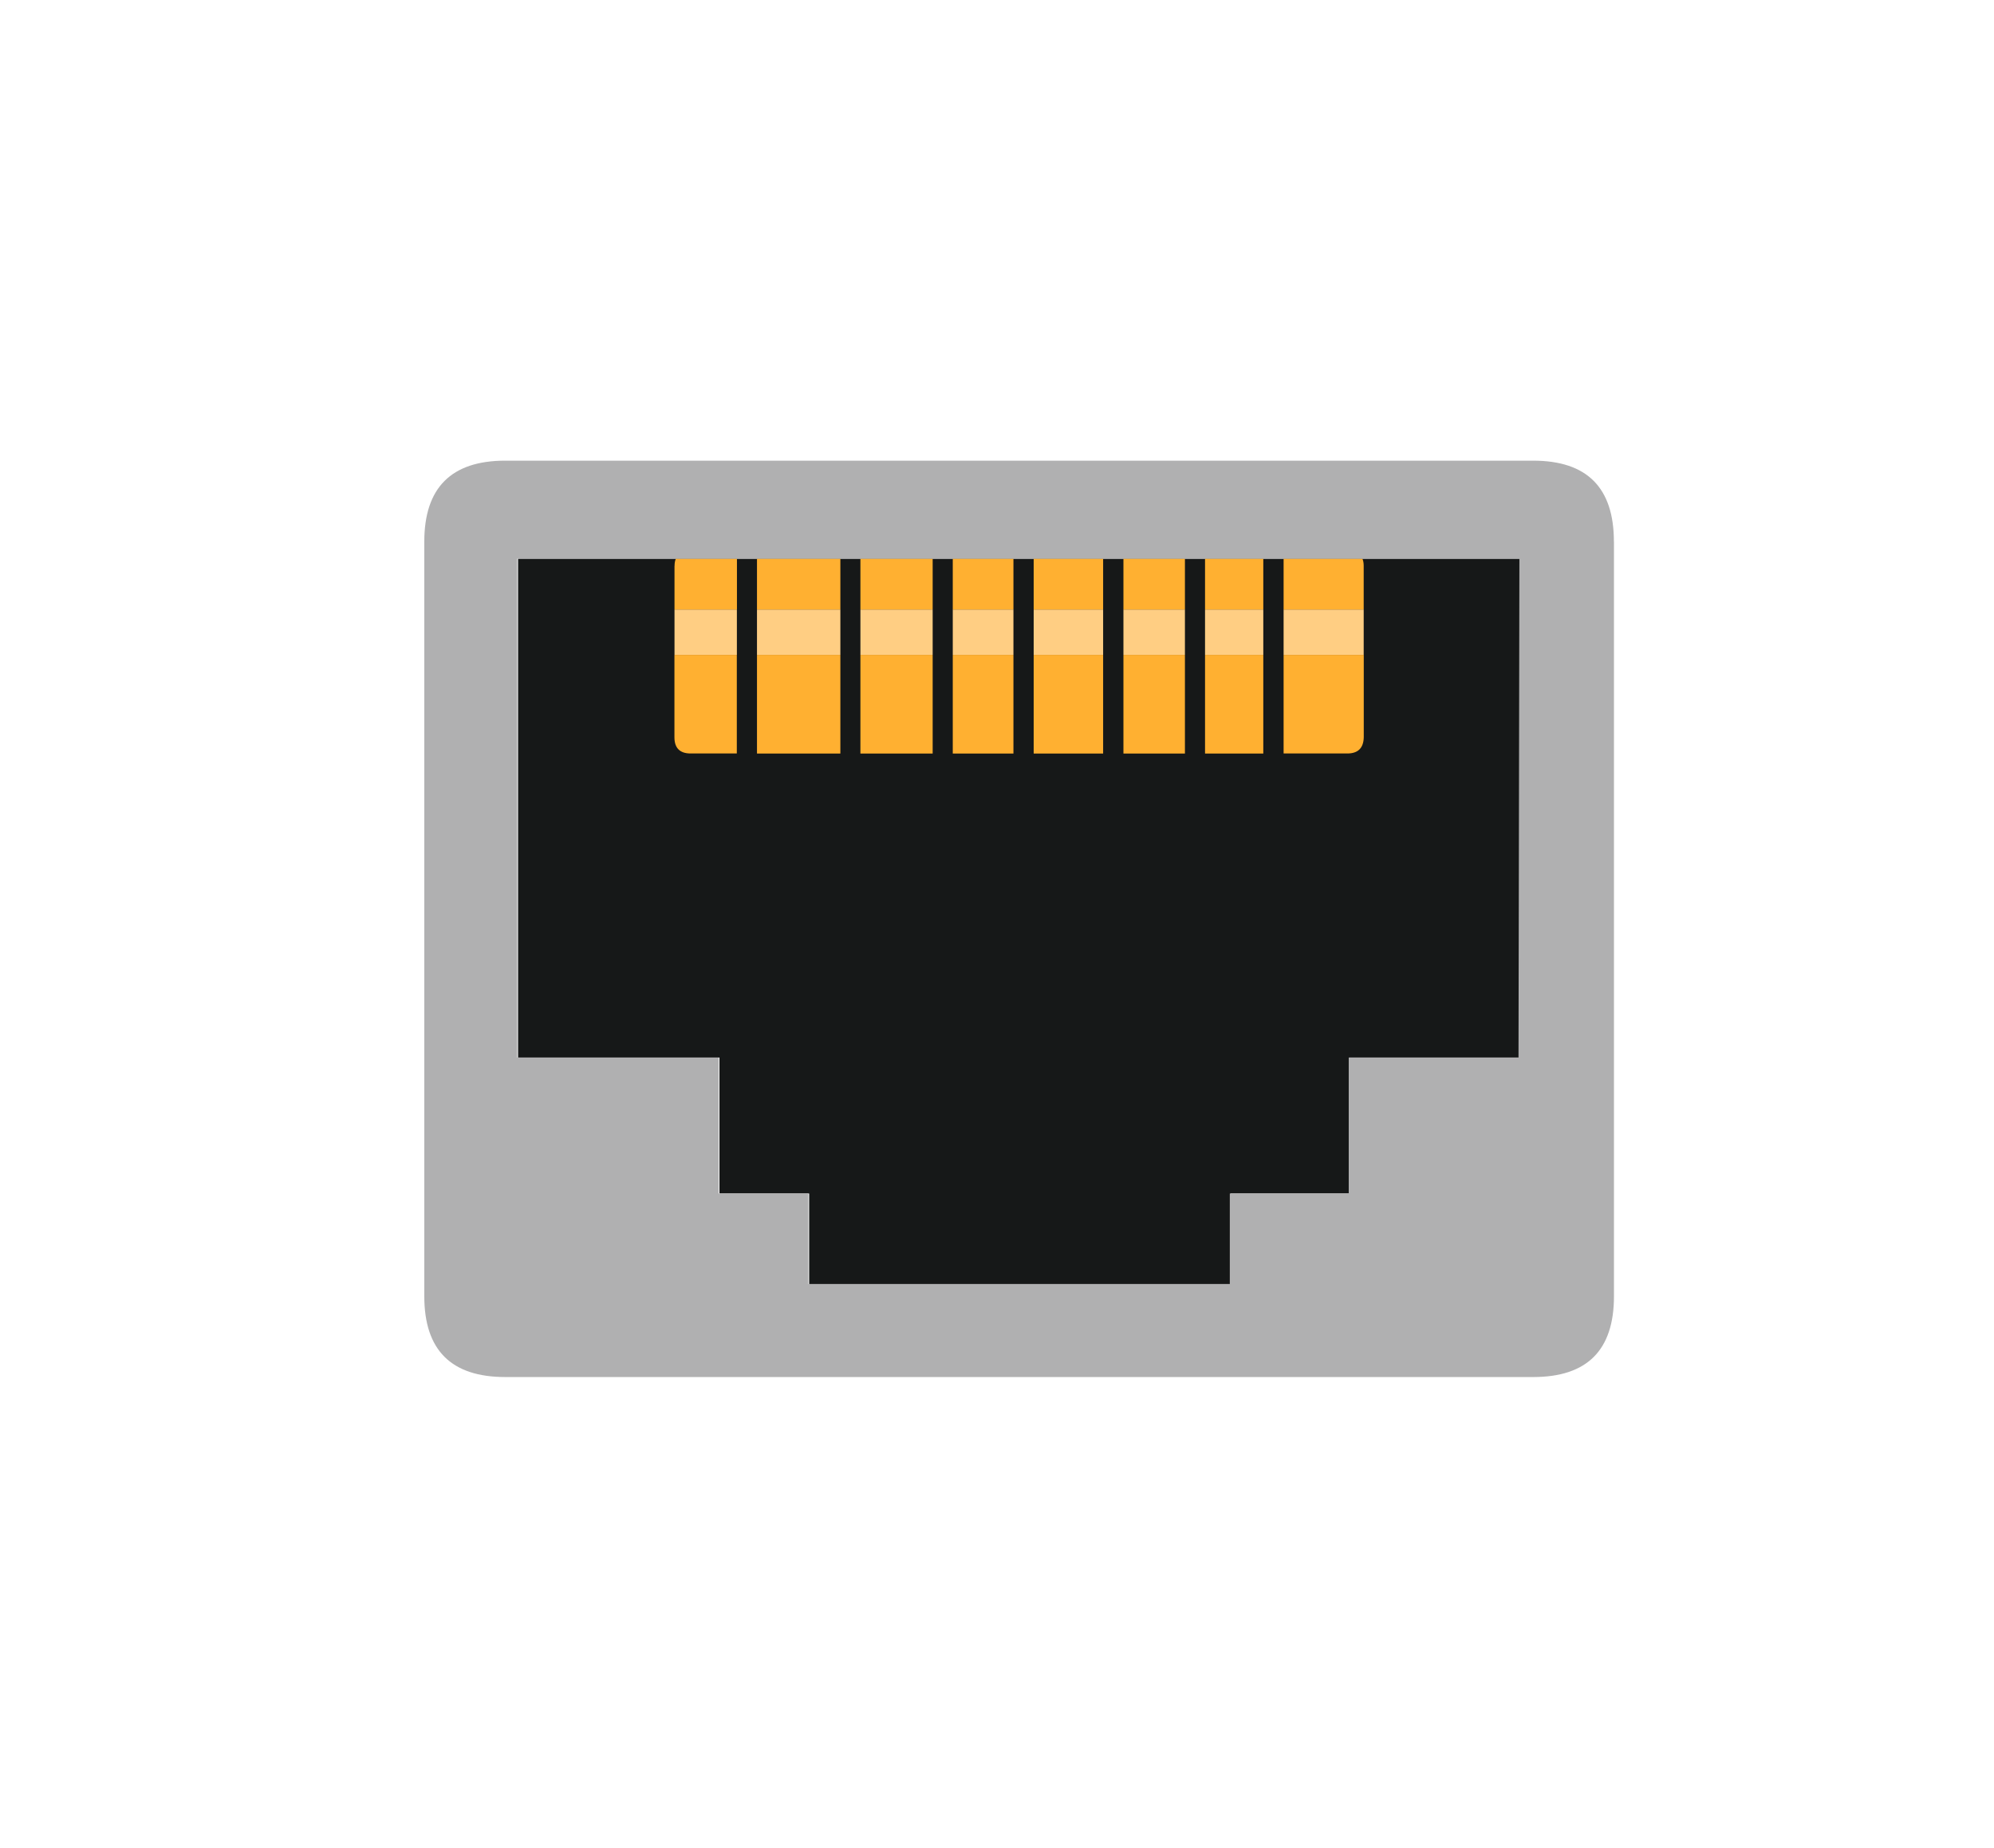 <?xml version="1.0" encoding="UTF-8"?>
<svg id="_x35_GbE_Port" xmlns="http://www.w3.org/2000/svg" version="1.1" viewBox="0 0 290.57 269.29">
  <!-- Generator: Adobe Illustrator 29.1.0, SVG Export Plug-In . SVG Version: 2.1.0 Build 142)  -->
  <defs>
    <style>
      .st0 {
        fill: none;
      }

      .st1 {
        fill: #ffce83;
      }

      .st2 {
        fill: #b0b0b1;
      }

      .st3 {
        fill: #161818;
      }

      .st4 {
        fill: #ffb031;
      }
    </style>
  </defs>
  <polyline class="st0" points="105.79 88.82 105.79 95.43 105.79 109.81"/>
  <path class="st4" d="M120.87,95.43"/>
  <polygon class="st3" points="84.1 81.41 75.49 81.41 75.49 154.11 104.84 154.11 104.84 173.92 117.91 173.92 117.91 187.12 179.32 187.12 179.32 181.93 179.32 181.93 179.32 173.92 196.65 173.92 196.65 154.11 221.39 154.11 221.52 81.41 84.1 81.41"/>
  <g>
    <polygon class="st1" points="98.29 88.82 98.29 95.43 107.38 95.43 107.38 88.82 98.29 88.82 98.29 88.82"/>
    <path class="st4" d="M98.29,82.46v6.36h9.1v-7.41h-8.9c-.13.29-.19.64-.19,1.05h0Z"/>
    <polygon class="st1" points="110.31 88.82 110.31 95.43 122.46 95.43 122.46 88.82 110.31 88.82 110.31 88.82"/>
    <polygon class="st1" points="125.38 88.82 125.38 95.43 135.91 95.43 135.91 88.82 125.38 88.82 125.38 88.82"/>
    <polygon class="st4" points="122.46 88.82 122.46 81.41 110.31 81.41 110.31 88.82 122.46 88.82 122.46 88.82"/>
    <polygon class="st4" points="122.46 95.43 110.31 95.43 110.31 109.81 122.46 109.81 122.46 95.43 122.46 95.43"/>
    <polygon class="st4" points="125.38 81.41 125.38 88.82 135.91 88.82 135.91 81.41 125.38 81.41 125.38 81.41"/>
    <path class="st4" d="M107.38,95.43h-9.1v12.02c0,1.56.8,2.35,2.35,2.35h6.74v-14.37h0Z"/>
    <polygon class="st4" points="125.38 95.43 125.38 109.81 135.91 109.81 135.91 95.43 125.38 95.43 125.38 95.43"/>
    <polygon class="st1" points="187.05 88.82 187.05 95.43 198.72 95.43 198.72 88.82 187.05 88.82 187.05 88.82"/>
    <polygon class="st1" points="184.09 95.43 184.09 88.82 175.6 88.82 175.6 95.43 184.09 95.43 184.09 95.43"/>
    <path class="st4" d="M198.72,88.82v-6.36c0-.41-.06-.76-.19-1.05h-11.48v7.41h11.67Z"/>
    <path class="st4" d="M198.72,95.43h-11.67v14.37h9.29c1.56,0,2.35-.8,2.39-2.35v-12.02h0Z"/>
    <polygon class="st4" points="184.09 88.82 184.09 81.41 175.6 81.41 175.6 88.82 184.09 88.82 184.09 88.82"/>
    <polygon class="st1" points="138.84 88.82 138.84 95.43 147.68 95.43 147.68 88.82 138.84 88.82 138.84 88.82"/>
    <polygon class="st1" points="150.63 88.82 150.63 95.43 160.75 95.43 160.75 88.82 150.63 88.82 150.63 88.82"/>
    <polygon class="st4" points="150.63 81.41 150.63 88.82 160.75 88.82 160.75 81.41 150.63 81.41 150.63 81.41"/>
    <polygon class="st4" points="147.68 81.41 138.84 81.41 138.84 88.82 147.68 88.82 147.68 81.41 147.68 81.41"/>
    <polygon class="st4" points="147.68 95.43 138.84 95.43 138.84 109.81 147.68 109.81 147.68 95.43 147.68 95.43"/>
    <polygon class="st1" points="163.71 88.82 163.71 95.43 172.67 95.43 172.67 88.82 163.71 88.82 163.71 88.82"/>
    <polygon class="st4" points="172.67 95.43 163.71 95.43 163.71 109.81 172.67 109.81 172.67 95.43 172.67 95.43"/>
    <polygon class="st4" points="163.71 88.82 172.67 88.82 172.67 81.41 163.71 81.41 163.71 88.82 163.71 88.82"/>
    <polygon class="st4" points="160.75 95.43 150.63 95.43 150.63 109.81 160.75 109.81 160.75 95.43 160.75 95.43"/>
    <polygon class="st4" points="175.6 95.43 175.6 109.81 184.09 109.81 184.09 95.43 175.6 95.43 175.6 95.43"/>
  </g>
  <path class="st2" d="M235.18,78.93c0-7.86-3.91-11.8-11.77-11.8H73.63c-7.86,0-11.8,3.94-11.8,11.8v109.97c0,7.86,3.94,11.77,11.8,11.77h149.79c7.86,0,11.77-3.91,11.77-11.77v-76.04q-.61-3.07,0,0v-33.93ZM159.05,81.41h62.36l-.13,72.7h-24.74v19.81h-17.33v13.2h-61.41v-13.2h-13.07v-19.81h-29.35v-72.7h83.67Z"/>
</svg>